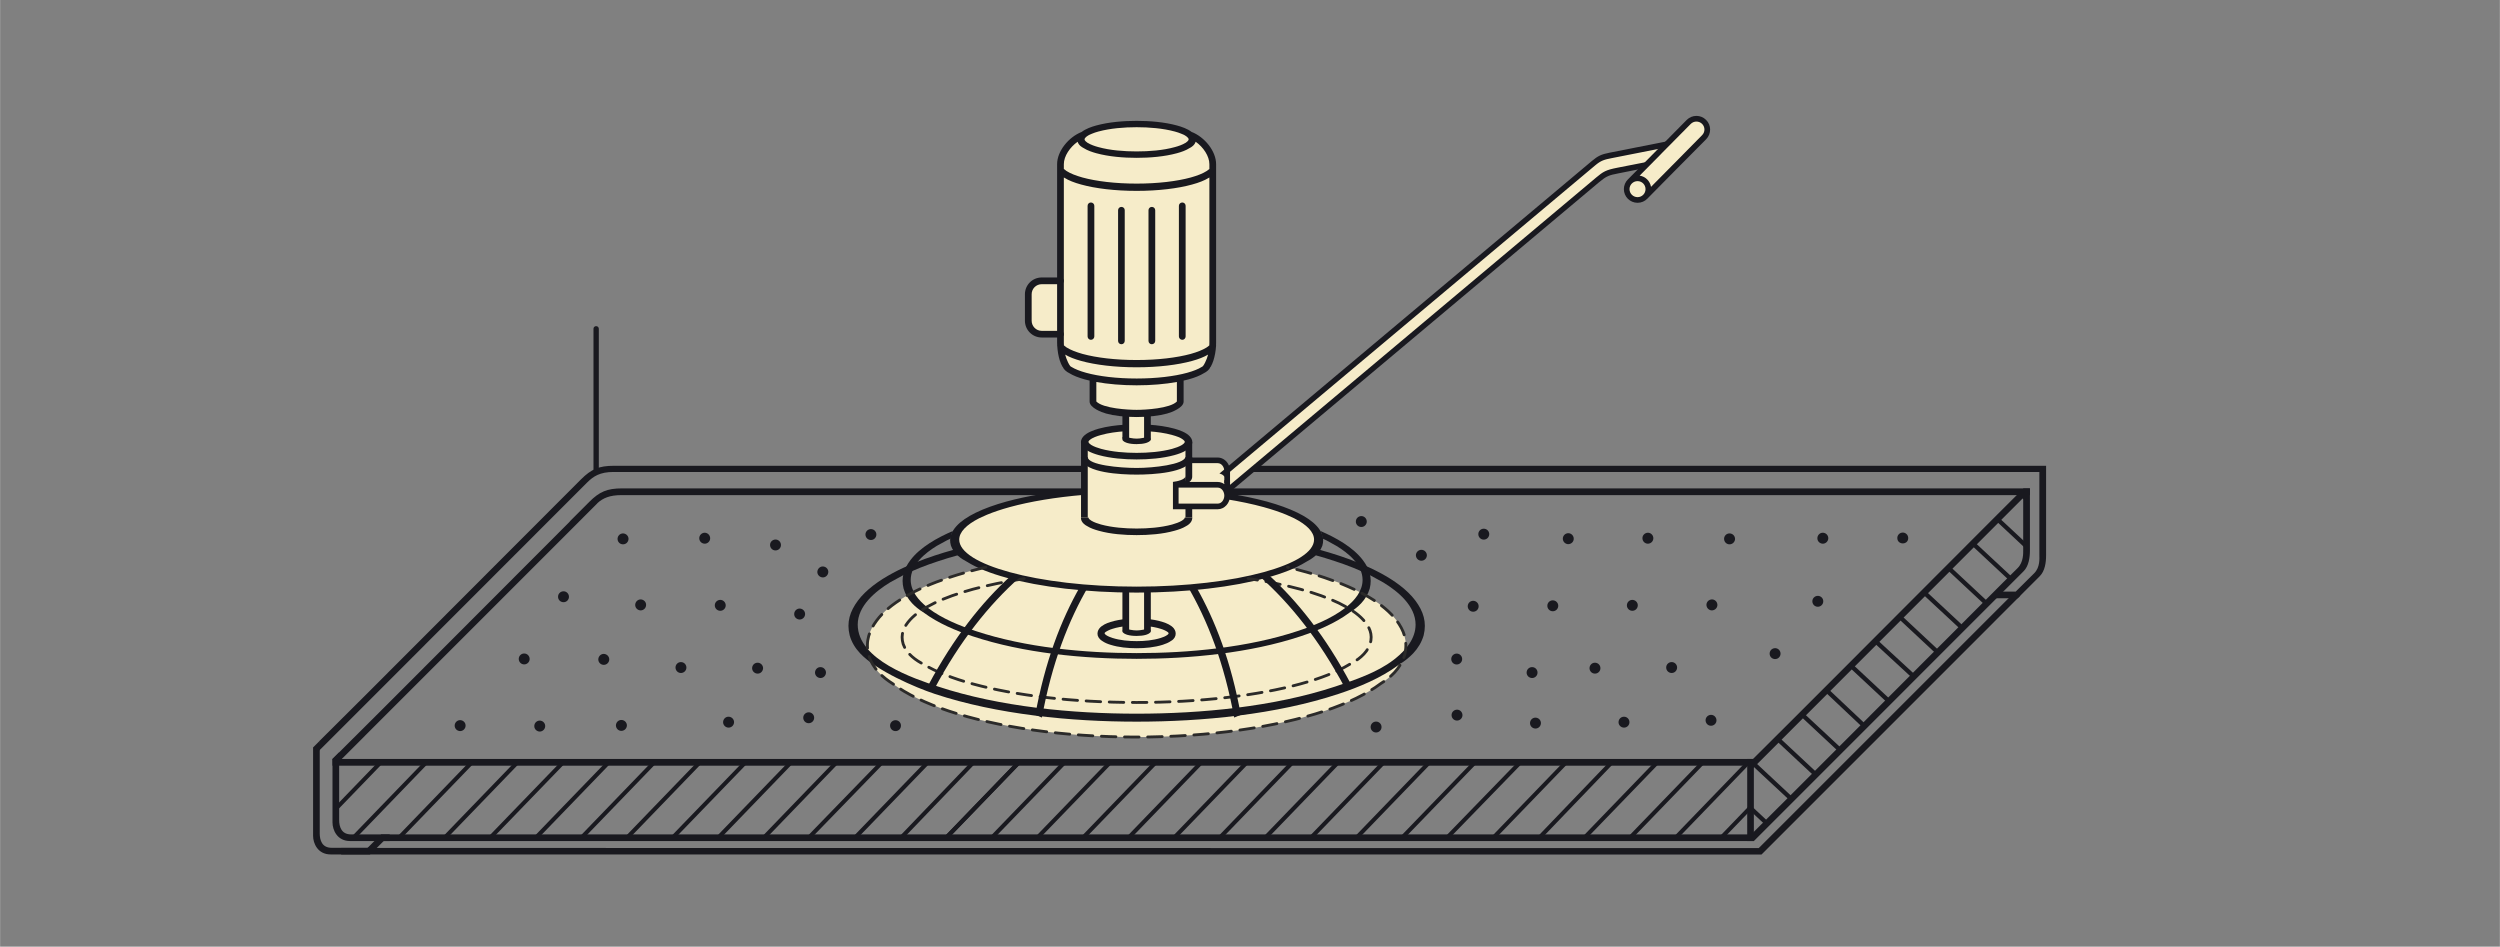 <?xml version="1.0" encoding="UTF-8"?>
<!DOCTYPE svg PUBLIC "-//W3C//DTD SVG 1.1//EN" "http://www.w3.org/Graphics/SVG/1.1/DTD/svg11.dtd">
<!-- Creator: CorelDRAW 2020 (64-Bit) -->
<svg xmlns="http://www.w3.org/2000/svg" xml:space="preserve" width="1500px" height="568px" version="1.1" style="shape-rendering:geometricPrecision; text-rendering:geometricPrecision; image-rendering:optimizeQuality; fill-rule:evenodd; clip-rule:evenodd"
viewBox="0 0 32308000 12235000"
 xmlns:xlink="http://www.w3.org/1999/xlink"
 xmlns:xodm="http://www.corel.com/coreldraw/odm/2003">
 <rect x="0" y="0" width="32308000" height="12235000" fill="#808080" stroke="none"/>
 <defs>
  <style type="text/css">
   <![CDATA[
    .str0 {stroke:#2B2A29;stroke-width:37000;stroke-linecap:round;stroke-miterlimit:22.926;stroke-dasharray:187000 112000}
    .fil0 {fill:none}
    .fil5 {fill:none;fill-rule:nonzero}
    .fil3 {fill:#19191F}
    .fil1 {fill:#F6ECC9}
    .fil4 {fill:#19191F;fill-rule:nonzero}
    .fil2 {fill:#F6ECC9;fill-rule:nonzero}
   ]]>
  </style>
 </defs>
 <g id="Слой_x0020_1">
  <rect class="fil0" width="32308000" height="12235000"/>
  <path class="fil1" d="M15623000 4721000c-7000,18000 -19000,32000 -33000,44000 -15000,14000 -32000,24000 -48000,33000l0 0c-49000,29000 -116000,56000 -197000,78000 -19000,6000 -39000,11000 -60000,16000l0 266000c0,78000 -153000,135000 -210000,151000 -65000,18000 -145000,31000 -235000,38000 -5000,1000 2000,95000 -3000,181000 0,4000 84000,0 170000,13000 111000,18000 216000,55000 220000,58000 54000,40000 110000,80000 111000,84000 12000,28000 35000,59000 22000,119000 1000,31000 10000,86000 14000,138000 2000,24000 82000,11000 159000,11000 115000,1000 241000,5000 224000,6000 -11000,0 41000,2000 69000,60000 8000,17000 15000,34000 20000,51000 3000,10000 4816000,-4030000 4818000,-4018000 4000,19000 844000,-212000 876000,-170000 6000,7000 297000,-315000 330000,-331000 63000,-32000 280000,58000 154000,224000 -26000,33000 -178000,186000 -337000,345000 -136000,136000 -287000,319000 -414000,416000 -40000,31000 -101000,44000 -142000,39000 -76000,-9000 -119000,-95000 -95000,-173000 15000,-52000 246000,-266000 236000,-261000 -58000,31000 -503000,84000 -523000,106000 -14000,16000 -2028000,1708000 -2170000,1828000 -708000,598000 -2683000,2231000 -2683000,2245000 -2000,105000 7000,89000 -42000,111000 -20000,10000 305000,25000 591000,118000 297000,97000 523000,255000 528000,282000 12000,61000 124000,183000 8000,297000 -156000,152000 -414000,241000 -684000,312000 -632000,167000 -1535000,219000 -2242000,159000 -682000,-57000 -1178000,-223000 -1247000,-232000 -7000,-1000 -259000,-95000 -386000,-228000 -79000,-83000 -68000,-194000 -51000,-267000 44000,-180000 479000,-278000 607000,-330000 4000,-2000 224000,-61000 462000,-107000 271000,-52000 563000,-82000 564000,-87000 8000,-223000 8000,-481000 5000,-482000 -2000,0 -8000,-91000 24000,-167000 12000,-27000 36000,-44000 57000,-66000 2000,-2000 113000,-48000 222000,-71000 118000,-24000 224000,-24000 223000,-28000 -4000,-88000 3000,-184000 -1000,-185000 -88000,-7000 -168000,-20000 -231000,-38000 -58000,-16000 -210000,-73000 -210000,-151000l0 -266000c-21000,-5000 -41000,-10000 -61000,-16000 -81000,-22000 -148000,-49000 -196000,-78000l0 0c-17000,-9000 -34000,-19000 -49000,-33000 -14000,-12000 -26000,-26000 -33000,-44000l-6000 -6000c-13000,-23000 -24000,-50000 -34000,-81000 -17000,-51000 -28000,-118000 -32000,-178000 -1000,-4000 -1000,-8000 -1000,-12000l1000 -1000c-1000,-11000 -1000,-21000 -1000,-31000l0 -97000 -233000 -5000 -141000 -71000 -20000 -191000 -6000 -254000 54000 -108000 97000 -49000 249000 2000 0 -1491000c0,-166000 146000,-345000 311000,-410000 51000,-40000 127000,-65000 184000,-81000 161000,-44000 346000,-59000 513000,-59000 166000,0 351000,15000 512000,59000 57000,16000 133000,41000 184000,81000 165000,65000 311000,244000 311000,410000l0 2264000c0,10000 0,20000 0,31000l0 1000c0,4000 0,8000 -1000,12000 -4000,60000 -15000,127000 -32000,178000 -9000,31000 -21000,58000 -34000,81000l-6000 6000z"/>
  <path class="fil2" d="M11225000 8463000c27000,93000 75000,167000 131000,228000 56000,60000 119000,106000 180000,145000l0 0c178000,133000 426000,253000 726000,353000 623000,208000 1481000,337000 2427000,337000 945000,0 1803000,-129000 2426000,-337000 301000,-100000 548000,-220000 726000,-353000l1000 0c60000,-39000 123000,-85000 179000,-145000 56000,-61000 104000,-135000 131000,-228000 45000,-182000 -13000,-321000 -104000,-444000 -161000,-216000 -488000,-407000 -932000,-555000 -623000,-208000 -1481000,-337000 -2427000,-337000 -946000,0 -1805000,129000 -2427000,337000 -445000,148000 -772000,339000 -933000,555000 -91000,123000 -149000,262000 -104000,444000z"/>
  <polygon class="fil3" points="4408000,11043000 22646000,11044000 23199000,10491000 23199000,10491000 25993000,7697000 26111000,7697000 25560000,8249000 23261000,10548000 22765000,11044000 22646000,11044000 22729000,10961000 4408000,10959000 "/>
  <path class="fil3" d="M26443000 6020000l-10175000 0 -96000 80000 10184000 0 0 1072000c0,40000 12000,159000 -67000,237000 -79000,79000 -159000,158000 -239000,237000l0 0 -220000 0 -90000 86000 336000 0 286000 -286000c65000,-65000 81000,-174000 81000,-267000 0,-386000 0,-772000 0,-1159000zm-12445000 0l-6066000 0c-192000,0 -291000,43000 -424000,175000l-2298000 2301000c-755000,757000 -269000,269000 -1082000,1080000l-20000 140000c48000,-48000 97000,-97000 149000,-148000 944000,-945000 2442000,-2444000 3331000,-3333000 81000,-80000 166000,-135000 339000,-135000l6072000 0 -1000 -80000zm-9121000 4810000l-147000 147000 114000 6000 153000 -153000 -120000 0z"/>
  <path class="fil3" d="M26147000 6312000l0 796000c0,39000 6000,156000 -72000,234000 -64000,63000 -127000,125000 -190000,188000l-2183000 2186000c-756000,757000 -269000,269000 -1082000,1080000l46000 74000 82000 -82000c933000,-933000 2404000,-2404000 3296000,-3297000l0 0 109000 -109000c65000,-65000 81000,-175000 81000,-267000l0 -803000 -87000 0z"/>
  <path class="fil3" d="M8315000 6312000l-277000 0c-191000,0 -291000,42000 -424000,175000l-253000 253000 3000 0 -1986000 1989000c-756000,757000 -269000,269000 -1082000,1080000l46000 74000 82000 -82000c932000,-933000 2404000,-2405000 3296000,-3297000l-1000 -1000c74000,-66000 159000,-104000 314000,-104000l282000 0 0 0 5307000 0 382000 -53000 -1000 -34000 -5688000 0 0 0zm7557000 87000l606000 0 2997000 0 6759000 0 0 -87000 -6759000 0 -2997000 0 -606000 0 0 87000z"/>
  <polygon class="fil3" points="22666000,9809000 15737000,9809000 12665000,9809000 4296000,9809000 4296000,9896000 12665000,9896000 15737000,9896000 22666000,9896000 "/>
  <path class="fil3" d="M4045000 9660000l0 1143000c0,96000 60000,240000 227000,240000l511000 0 0 -86000c-166000,0 -333000,0 -499000,0 -125000,0 -153000,-100000 -153000,-186000l0 -1197000 -86000 86000z"/>
  <path class="fil3" d="M7738000 4249000l0 1857000 -69000 0 0 -1857000c0,-19000 15000,-34000 34000,-34000l0 0c19000,0 35000,15000 35000,34000z"/>
  <path class="fil3" d="M4296000 9809000l0 822000c0,95000 60000,239000 227000,239000l512000 0 0 -86000c-167000,0 -334000,0 -500000,0 -124000,0 -153000,-100000 -153000,-186000l0 -875000 -86000 86000z"/>
  <polygon class="fil3" points="22666000,10784000 15973000,10784000 13005000,10784000 4921000,10784000 4921000,10870000 13005000,10870000 15973000,10870000 22666000,10870000 "/>
  <polygon class="fil3" points="22580000,9809000 22580000,10209000 22580000,10387000 22580000,10870000 22666000,10870000 22666000,10387000 22666000,10209000 22666000,9809000 "/>
  <path class="fil3" d="M26143000 6320000l-330000 329000 -2118000 2122000c-756000,757000 -269000,269000 -1082000,1080000l45000 74000 83000 -82000c932000,-933000 2596000,-2597000 3488000,-3490000l-86000 -33000z"/>
  <path class="fil4" d="M8279000 7747000c39000,1000 71000,32000 70000,71000 0,39000 -31000,71000 -71000,71000 -39000,-1000 -70000,-32000 -70000,-71000 1000,-39000 32000,-71000 71000,-71000zm1136000 1516000c39000,0 71000,32000 71000,71000 -1000,39000 -32000,70000 -71000,70000 -39000,0 -71000,-32000 -71000,-71000 1000,-39000 32000,-71000 71000,-70000zm375000 -698000c39000,0 71000,32000 71000,71000 -1000,39000 -32000,71000 -71000,70000 -39000,0 -71000,-32000 -71000,-71000 1000,-39000 32000,-70000 71000,-70000zm-990000 -8000c39000,0 70000,32000 70000,71000 0,39000 -32000,70000 -71000,70000 -39000,0 -70000,-32000 -70000,-71000 0,-39000 32000,-71000 71000,-70000zm-749000 -1663000c39000,1000 71000,32000 71000,71000 -1000,39000 -32000,71000 -72000,70000 -39000,0 -70000,-31000 -70000,-71000 1000,-39000 32000,-70000 71000,-70000zm2400000 2312000c39000,0 71000,32000 70000,71000 0,39000 -32000,70000 -71000,70000 -39000,0 -70000,-32000 -70000,-71000 0,-39000 32000,-70000 71000,-70000zm152000 -584000c39000,0 71000,32000 71000,71000 -1000,39000 -32000,70000 -71000,70000 -39000,0 -71000,-32000 -71000,-71000 1000,-39000 32000,-71000 71000,-70000zm-269000 -757000c39000,1000 70000,32000 70000,71000 0,39000 -32000,71000 -71000,71000 -39000,-1000 -71000,-32000 -70000,-71000 0,-39000 32000,-71000 71000,-71000zm921000 -1027000c39000,0 71000,32000 70000,71000 0,39000 -32000,71000 -71000,70000 -39000,0 -70000,-32000 -70000,-71000 0,-39000 32000,-70000 71000,-70000zm-1233000 135000c39000,0 70000,32000 70000,71000 0,39000 -32000,70000 -71000,70000 -39000,0 -70000,-32000 -70000,-71000 0,-39000 32000,-70000 71000,-70000zm-915000 -88000c39000,1000 70000,33000 70000,72000 0,39000 -32000,70000 -71000,70000 -39000,-1000 -70000,-32000 -70000,-71000 0,-39000 32000,-71000 71000,-71000zm201000 868000c39000,0 70000,32000 70000,71000 0,39000 -32000,71000 -71000,70000 -39000,0 -71000,-32000 -70000,-71000 0,-39000 32000,-70000 71000,-70000z"/>
  <path class="fil4" d="M22124000 7747000c-40000,1000 -71000,32000 -71000,71000 1000,39000 32000,71000 71000,71000 39000,-1000 71000,-32000 71000,-71000 -1000,-40000 -32000,-71000 -71000,-71000zm-1137000 1516000c-39000,0 -70000,32000 -70000,71000 0,39000 32000,70000 71000,70000 39000,0 71000,-32000 70000,-71000 0,-39000 -32000,-71000 -71000,-70000zm-375000 -698000c-39000,0 -70000,32000 -70000,71000 0,39000 32000,71000 71000,70000 39000,0 71000,-32000 70000,-71000 0,-39000 -32000,-70000 -71000,-70000zm991000 -8000c-39000,0 -71000,32000 -70000,71000 0,39000 32000,70000 71000,70000 39000,0 70000,-32000 70000,-71000 0,-39000 -32000,-71000 -71000,-70000zm748000 -1663000c-39000,0 -70000,32000 -70000,71000 1000,39000 32000,71000 71000,70000 39000,0 71000,-32000 71000,-71000 -1000,-39000 -32000,-70000 -72000,-70000zm-2508000 2381000c-39000,0 -70000,32000 -70000,71000 0,39000 32000,70000 71000,70000 39000,0 70000,-32000 70000,-71000 0,-39000 -32000,-70000 -71000,-70000zm-1018000 -828000c-39000,1000 -70000,32000 -70000,71000 0,39000 32000,71000 71000,70000 39000,0 71000,-32000 70000,-71000 0,-39000 -32000,-70000 -71000,-70000zm974000 175000c-39000,0 -70000,32000 -70000,71000 0,39000 32000,70000 71000,70000 39000,0 71000,-32000 70000,-71000 0,-39000 -32000,-71000 -71000,-70000zm268000 -863000c-39000,0 -71000,32000 -70000,71000 0,39000 32000,71000 71000,70000 39000,0 70000,-32000 70000,-71000 0,-39000 -32000,-70000 -71000,-70000zm-1029000 6000c-39000,0 -70000,32000 -70000,71000 0,39000 32000,71000 71000,70000 39000,0 71000,-32000 70000,-71000 0,-39000 -32000,-70000 -71000,-70000zm-669000 -659000c-39000,0 -71000,32000 -71000,71000 1000,39000 32000,70000 71000,70000 40000,0 71000,-32000 71000,-71000 -1000,-39000 -32000,-70000 -71000,-70000zm806000 -273000c-39000,0 -71000,32000 -70000,71000 0,39000 32000,71000 71000,70000 39000,0 70000,-32000 70000,-71000 0,-39000 -32000,-70000 -71000,-70000zm1092000 58000c-39000,1000 -70000,32000 -70000,71000 0,39000 32000,71000 71000,71000 39000,-1000 71000,-32000 70000,-71000 0,-39000 -32000,-71000 -71000,-71000zm1029000 -6000c-39000,1000 -71000,33000 -70000,71000 0,40000 32000,71000 71000,71000 39000,-1000 70000,-32000 70000,-71000 0,-39000 -32000,-71000 -71000,-71000zm-201000 868000c-39000,0 -70000,32000 -70000,71000 0,39000 32000,71000 71000,70000 39000,0 70000,-32000 70000,-71000 0,-39000 -32000,-70000 -71000,-70000z"/>
  <path class="fil4" d="M7801000 8593000c-39000,-1000 -70000,-32000 -70000,-71000 1000,-39000 32000,-71000 71000,-71000 39000,1000 71000,32000 71000,72000 -1000,39000 -32000,70000 -72000,70000zm-520000 -810000c-39000,0 -71000,-32000 -70000,-71000 0,-39000 32000,-70000 71000,-70000 39000,0 70000,32000 70000,71000 0,39000 -32000,71000 -71000,70000zm748000 1663000c-39000,0 -70000,-32000 -70000,-71000 1000,-39000 32000,-71000 71000,-70000 39000,0 71000,32000 71000,71000 -1000,39000 -33000,70000 -72000,70000zm-2084000 3000c-39000,-1000 -70000,-32000 -70000,-71000 0,-39000 32000,-71000 71000,-71000 39000,1000 71000,32000 70000,71000 0,39000 -32000,71000 -71000,71000zm1029000 6000c-39000,-1000 -71000,-33000 -70000,-71000 0,-40000 32000,-71000 71000,-71000 39000,1000 70000,32000 70000,71000 0,39000 -32000,71000 -71000,71000zm-201000 -868000c-39000,0 -70000,-32000 -70000,-71000 0,-39000 32000,-71000 71000,-70000 39000,0 70000,32000 70000,71000 0,39000 -32000,70000 -71000,70000z"/>
  <path class="fil4" d="M23557000 7027000c-39000,-1000 -71000,-32000 -70000,-71000 0,-39000 31000,-71000 71000,-71000 39000,1000 70000,32000 70000,71000 0,39000 -32000,71000 -71000,71000zm963000 -74000c0,-39000 32000,-70000 71000,-70000 39000,0 70000,32000 70000,71000 0,93000 -141000,92000 -141000,-1000zm-1028000 889000c-39000,0 -70000,-32000 -70000,-71000 0,-39000 32000,-70000 71000,-70000 39000,0 71000,32000 70000,71000 0,39000 -32000,70000 -71000,70000zm-1380000 1538000c-39000,0 -70000,-32000 -70000,-71000 0,-39000 32000,-70000 71000,-70000 39000,0 70000,32000 70000,71000 0,39000 -32000,70000 -71000,70000zm828000 -862000c-39000,0 -71000,-32000 -70000,-71000 0,-39000 32000,-70000 71000,-70000 39000,0 70000,32000 70000,71000 0,39000 -32000,71000 -71000,70000z"/>
  <path class="fil4" d="M4362000 10467000l43000 -44000 539000 -558000 -74000 0 -539000 558000 31000 44000zm253000 349000l918000 -951000 -74000 0 -919000 951000 75000 0zm589000 0l918000 -951000 -74000 0 -918000 951000 74000 0zm589000 0l918000 -951000 -74000 0 -918000 951000 74000 0zm589000 0l919000 -951000 -74000 0 -919000 951000 74000 0zm590000 0l918000 -951000 -74000 0 -919000 951000 75000 0zm589000 0l918000 -951000 -74000 0 -918000 951000 74000 0zm589000 0l918000 -951000 -74000 0 -918000 951000 74000 0zm589000 0l919000 -951000 -74000 0 -919000 951000 74000 0zm590000 0l918000 -951000 -74000 0 -919000 951000 75000 0zm589000 0l918000 -951000 -74000 0 -918000 951000 74000 0zm581000 0c308000,-318000 616000,-635000 923000,-951000l-74000 0c-309000,317000 -617000,634000 -923000,951000l74000 0zm598000 0l918000 -951000 -74000 0 -919000 951000 75000 0zm595000 0c304000,-317000 608000,-634000 913000,-951000l-74000 0c-305000,317000 -609000,634000 -913000,951000l74000 0zm583000 0l918000 -951000 -74000 0 -918000 951000 74000 0z"/>
  <path class="fil4" d="M12275000 10816000l918000 -951000 -74000 0 -918000 951000 74000 0zm9428000 0l915000 -948000 0 -3000 -71000 0 -918000 951000 74000 0zm589000 0l326000 -338000 0 -77000 -400000 415000 74000 0zm-1178000 0l918000 -951000 -74000 0 -919000 951000 75000 0zm-8250000 0l919000 -951000 -75000 0 -918000 951000 74000 0zm589000 0l919000 -951000 -74000 0 -919000 951000 74000 0zm590000 0l918000 -951000 -74000 0 -918000 951000 74000 0zm589000 0l918000 -951000 -74000 0 -918000 951000 74000 0zm589000 0l918000 -951000 -74000 0 -918000 951000 74000 0zm589000 0l919000 -951000 -75000 0 -918000 951000 74000 0zm590000 0l918000 -951000 -74000 0 -919000 951000 75000 0zm589000 0l918000 -951000 -74000 0 -918000 951000 74000 0zm589000 0l918000 -951000 -74000 0 -918000 951000 74000 0zm589000 0l919000 -951000 -74000 0 -919000 951000 74000 0zm581000 0c309000,-318000 616000,-634000 924000,-951000l-75000 0c-308000,317000 -616000,634000 -923000,951000l74000 0zm598000 0l918000 -951000 -74000 0 -918000 951000 74000 0zm595000 0c305000,-317000 609000,-634000 913000,-951000l-74000 0c-304000,317000 -608000,634000 -913000,951000l74000 0zm583000 0l919000 -951000 0 0 -75000 0 -918000 951000 74000 0 0 0z"/>
  <path class="fil4" d="M23112000 10328000l-494000 -460000 0 -3000 39000 -38000 495000 462000 -40000 39000zm-318000 314000l-176000 -164000 0 -77000 216000 202000 -40000 39000zm636000 -627000l-495000 -462000 40000 -40000 495000 462000 -40000 40000zm2762000 -3523000l-81000 -76000 40000 -40000 41000 39000 0 77000zm0 610000l-399000 -373000 40000 -39000 359000 335000 0 77000zm-221000 403000l-495000 -462000 40000 -39000 495000 461000 -40000 40000zm-318000 314000l-495000 -462000 40000 -40000 495000 462000 -40000 40000zm-317000 313000l-496000 -461000 40000 -40000 496000 462000 -40000 39000zm-318000 314000l-495000 -462000 40000 -39000 495000 462000 -40000 39000zm-313000 309000c-166000,-153000 -332000,-306000 -498000,-459000l40000 -39000c166000,153000 332000,306000 498000,459000l-40000 39000zm-322000 319000l-495000 -462000 40000 -40000 495000 462000 -40000 40000zm-321000 317000c-164000,-155000 -328000,-311000 -493000,-465000l40000 -39000c165000,154000 328000,309000 492000,464000l-39000 40000zm-315000 310000l-495000 -462000 0 0 40000 -39000 495000 461000 -40000 40000 0 0z"/>
  <path class="fil4" d="M17783000 9467000c-39000,0 -70000,-32000 -70000,-71000 0,-39000 32000,-71000 71000,-70000 39000,0 71000,32000 70000,71000 0,39000 -32000,70000 -71000,70000zm-6211000 -18000c-39000,0 -70000,-32000 -70000,-71000 0,-39000 32000,-70000 71000,-70000 39000,0 71000,32000 70000,71000 0,39000 -32000,71000 -71000,70000zm-939000 -1986000c-39000,-1000 -71000,-32000 -71000,-71000 1000,-39000 32000,-71000 71000,-71000 40000,1000 71000,32000 71000,71000 -1000,39000 -32000,71000 -71000,71000zm8196000 1850000c-39000,0 -70000,-32000 -70000,-71000 0,-39000 32000,-70000 71000,-70000 39000,0 70000,32000 70000,71000 0,39000 -32000,70000 -71000,70000zm-1237000 -2502000c-39000,0 -71000,-32000 -70000,-71000 0,-39000 32000,-70000 71000,-70000 39000,0 70000,32000 70000,71000 0,39000 -32000,71000 -71000,70000z"/>
  <path class="fil3" d="M12079000 8968000c806000,267000 1764000,359000 2610000,359000 846000,0 1804000,-92000 2610000,-359000 264000,-87000 551000,-207000 775000,-374000l20000 -15000 2000 1000c61000,-39000 118000,-84000 168000,-137000 63000,-67000 108000,-143000 134000,-230000 43000,-172000 -4000,-312000 -106000,-450000 -213000,-284000 -665000,-475000 -992000,-583000 -78000,-26000 -165000,-52000 -245000,-74000 -15000,26000 -44000,46000 -65000,67000 83000,23000 184000,53000 266000,81000 156000,51000 312000,112000 460000,186000l161000 88000c189000,115000 417000,302000 417000,545000 0,180000 -124000,327000 -259000,436000l0 0 -27000 21000c-214000,163000 -498000,258000 -752000,343000 -793000,262000 -1736000,351000 -2567000,351000l0 0c-831000,0 -1774000,-89000 -2567000,-351000 -308000,-102000 -1038000,-343000 -1038000,-800000 0,-243000 228000,-430000 418000,-546000l161000 -88000c147000,-73000 303000,-134000 459000,-185000 82000,-28000 177000,-56000 261000,-79000 -22000,-21000 -29000,-50000 -58000,-70000 -79000,22000 -169000,49000 -247000,75000 -327000,108000 -779000,299000 -992000,583000 -102000,138000 -149000,278000 -106000,449000 25000,88000 71000,164000 134000,231000 211000,226000 717000,443000 965000,525000z"/>
  <path class="fil3" d="M14142000 2660000l0 1688000c0,24000 -20000,44000 -44000,44000 -24000,0 -43000,-20000 -43000,-44000l0 -1688000c0,-24000 19000,-43000 43000,-43000 24000,0 44000,19000 44000,43000zm1093000 0l0 1688000c0,24000 20000,44000 44000,44000 24000,0 43000,-20000 43000,-44000l0 -1688000c0,-24000 -19000,-43000 -43000,-43000 -24000,0 -44000,19000 -44000,43000zm406000 2085000c-7000,18000 -19000,33000 -33000,45000 -16000,14000 -33000,25000 -50000,33000l0 0c-49000,31000 -117000,58000 -200000,81000 -20000,5000 -41000,10000 -62000,15000l0 271000c0,80000 -155000,139000 -214000,155000 -101000,28000 -240000,45000 -393000,45000 -154000,0 -293000,-17000 -394000,-45000 -59000,-16000 -214000,-75000 -214000,-155000l0 -271000c-21000,-5000 -42000,-10000 -62000,-15000 -82000,-23000 -151000,-50000 -200000,-81000l0 0c-17000,-8000 -34000,-19000 -50000,-33000 -13000,-12000 -26000,-27000 -33000,-45000l-6000 -6000c-13000,-23000 -25000,-51000 -35000,-82000 -17000,-53000 -28000,-120000 -32000,-182000 -1000,-4000 -2000,-8000 -2000,-13000l1000 0c-1000,-11000 -1000,-21000 -1000,-32000l0 -2308000c0,-169000 150000,-352000 318000,-417000 52000,-41000 129000,-67000 187000,-83000 164000,-45000 353000,-60000 523000,-60000 169000,0 358000,15000 522000,60000 58000,16000 136000,42000 188000,83000 168000,65000 317000,248000 317000,417000l0 2308000c0,11000 0,21000 -1000,32000l1000 0c0,5000 -1000,9000 -1000,13000 -4000,62000 -16000,129000 -33000,182000 -10000,31000 -22000,59000 -35000,82000l-6000 6000zm-952000 552000c108000,0 432000,-17000 520000,-108000l0 -252000c-149000,27000 -328000,43000 -520000,43000 -192000,0 -371000,-16000 -521000,-43000l0 252000c89000,91000 413000,108000 521000,108000zm0 -405000c255000,0 486000,-28000 653000,-74000 80000,-22000 145000,-48000 189000,-76000l0 0 2000 -1000c5000,-3000 9000,-6000 13000,-9000 10000,-13000 20000,-30000 29000,-49000 17000,-34000 28000,-66000 37000,-100000 -52000,31000 -122000,59000 -207000,82000 -184000,51000 -437000,82000 -716000,82000 -280000,0 -533000,-31000 -717000,-82000 -84000,-23000 -155000,-51000 -207000,-82000 9000,34000 21000,66000 37000,100000 9000,19000 19000,36000 29000,49000 4000,3000 9000,6000 13000,9000l2000 1000 0 0c45000,28000 110000,54000 190000,76000 166000,46000 397000,74000 653000,74000zm0 -239000c273000,0 520000,-30000 699000,-79000 86000,-24000 155000,-52000 203000,-82000l0 0 2000 -1000c14000,-9000 25000,-18000 35000,-27000 1000,-11000 1000,-22000 1000,-34000l0 0 0 -2136000 -9000 5000 0 0c-53000,33000 -126000,62000 -215000,86000 -184000,51000 -437000,82000 -716000,82000 -280000,0 -533000,-31000 -717000,-82000 -89000,-24000 -162000,-53000 -214000,-86000l-1000 0 -9000 -5000 0 2136000 0 0c0,12000 0,23000 1000,34000 10000,9000 22000,18000 35000,27000l2000 1000 0 0c48000,30000 118000,58000 203000,82000 179000,49000 426000,79000 700000,79000zm0 -2280000c273000,0 520000,-30000 699000,-79000 86000,-24000 155000,-51000 203000,-82000l0 0 2000 -1000c14000,-9000 26000,-18000 36000,-27000l0 -62000c0,-104000 -78000,-220000 -177000,-290000l-1000 1000c-7000,22000 -20000,39000 -36000,53000 -13000,12000 -28000,21000 -44000,29000 -47000,30000 -105000,50000 -160000,65000 -164000,45000 -353000,60000 -522000,60000 -170000,0 -359000,-15000 -523000,-60000 -54000,-15000 -113000,-35000 -160000,-65000 -16000,-8000 -30000,-17000 -44000,-29000 -16000,-14000 -28000,-31000 -36000,-53000l0 -1000c-99000,70000 -178000,186000 -178000,290000l0 62000c10000,9000 22000,18000 36000,27000l2000 1000 0 0c48000,31000 118000,58000 203000,82000 179000,49000 426000,79000 700000,79000zm0 -416000c160000,0 339000,-13000 494000,-56000 45000,-12000 98000,-30000 138000,-55000l1000 0c13000,-9000 39000,-28000 39000,-45000 0,-24000 -45000,-50000 -62000,-59000l-31000 -13000c-27000,-12000 -56000,-21000 -85000,-29000 -155000,-42000 -334000,-56000 -494000,-56000 -160000,0 -340000,14000 -495000,56000 -29000,8000 -58000,17000 -85000,29000l-30000 13000c-18000,9000 -63000,35000 -63000,59000 0,17000 26000,36000 39000,45000l1000 0c40000,25000 93000,43000 138000,55000 155000,43000 335000,56000 495000,56000zm153000 760000l0 1689000c0,24000 19000,43000 43000,43000 24000,0 44000,-19000 44000,-43000l0 -1689000c0,-24000 -20000,-43000 -44000,-43000 -24000,0 -43000,19000 -43000,43000zm-307000 0l0 1689000c0,24000 -19000,43000 -43000,43000 -24000,0 -43000,-19000 -43000,-43000l0 -1689000c0,-24000 19000,-43000 43000,-43000 24000,0 44000,19000 43000,43000z"/>
  <path class="fil3" d="M14872000 5307000l0 375000 -25000 -1000 -62000 7000 0 -381000 87000 0zm0 2332000l0 519000 -87000 0 0 -517000c29000,-1000 58000,-1000 87000,-2000zm-367000 519000l0 -519000c29000,1000 58000,1000 87000,2000l0 517000 -87000 0zm0 -2492000l0 -359000 87000 0 0 389000 -87000 -30000z"/>
  <path class="fil3" d="M13748000 3629000c0,24000 -19000,44000 -43000,44000l-243000 0c-72000,0 -130000,58000 -130000,130000l0 342000c0,72000 58000,131000 130000,131000l243000 0c24000,0 43000,19000 43000,43000 0,24000 -19000,43000 -43000,43000l-243000 0c-120000,0 -217000,-97000 -217000,-217000l0 -342000c0,-120000 97000,-217000 217000,-217000l243000 0c24000,0 43000,20000 43000,43000l0 0z"/>
  <path class="fil3" d="M17065000 6863000c15000,30000 24000,62000 26000,97000 17000,7000 34000,15000 51000,24000l130000 72000c152000,92000 337000,243000 337000,439000 0,145000 -102000,265000 -212000,352000l0 1000 -19000 14000c-173000,132000 -403000,226000 -609000,294000 -642000,213000 -1406000,285000 -2080000,285000l0 0c-674000,0 -1438000,-72000 -2080000,-285000 -206000,-68000 -436000,-162000 -610000,-294000l-18000 -14000 0 -1000c-109000,-86000 -212000,-206000 -212000,-352000 0,-196000 185000,-347000 337000,-440000l130000 -71000c17000,-9000 34000,-17000 51000,-24000 2000,-35000 11000,-67000 26000,-97000 -198000,85000 -424000,210000 -549000,378000 -84000,112000 -122000,227000 -87000,367000 21000,72000 59000,134000 110000,189000 41000,44000 89000,81000 140000,114000l1000 -1000 13000 10000c182000,135000 415000,233000 630000,304000 654000,217000 1431000,291000 2118000,291000 686000,0 1464000,-74000 2118000,-291000 215000,-71000 448000,-169000 630000,-304000l13000 -10000 1000 1000c51000,-33000 99000,-70000 140000,-114000 51000,-55000 89000,-117000 110000,-189000 35000,-140000 -3000,-255000 -87000,-367000 -126000,-168000 -351000,-293000 -549000,-378000z"/>
  <path class="fil4" d="M12289000 7053000c19000,53000 52000,95000 91000,130000 38000,34000 82000,60000 124000,82000l0 0c124000,77000 295000,145000 504000,202000 431000,119000 1026000,192000 1681000,192000 655000,0 1250000,-73000 1681000,-192000 209000,-57000 380000,-125000 504000,-202000l0 0c42000,-22000 86000,-48000 124000,-82000 39000,-35000 72000,-77000 91000,-130000 31000,-104000 -9000,-184000 -72000,-254000 -111000,-123000 -338000,-232000 -646000,-317000 -154000,-42000 -328000,-78000 -519000,-108000 1000,5000 1000,9000 2000,14000 0,14000 -9000,41000 -10000,55000 0,3000 -1000,6000 -1000,8000 179000,29000 342000,63000 487000,103000 109000,30000 207000,63000 292000,98000l102000 46000c165000,84000 258000,178000 258000,276000 0,80000 -61000,157000 -171000,227000l-5000 3000 1000 0c-113000,71000 -276000,136000 -477000,191000 -419000,115000 -999000,187000 -1641000,187000l0 0 0 0c-642000,0 -1222000,-72000 -1641000,-187000 -201000,-55000 -364000,-120000 -477000,-191000l1000 0 -5000 -3000c-110000,-70000 -171000,-147000 -171000,-227000 0,-98000 93000,-192000 258000,-276000l102000 -46000c85000,-35000 183000,-68000 292000,-98000 263000,-72000 590000,-127000 956000,-158000l0 -78000c-381000,32000 -722000,89000 -997000,164000 -308000,85000 -535000,194000 -646000,317000 -63000,70000 -103000,150000 -72000,254000z"/>
  <path class="fil3" d="M13973000 5743000c-11000,-40000 1000,-74000 28000,-103000 46000,-51000 135000,-82000 199000,-100000 106000,-29000 222000,-44000 335000,-51000l0 85000c-104000,7000 -210000,21000 -306000,48000 -27000,7000 -54000,16000 -79000,26000l-28000 13000c-14000,7000 -56000,31000 -56000,50000 0,14000 24000,32000 34000,38000l1000 1000c37000,23000 86000,39000 128000,51000 144000,39000 311000,52000 460000,52000 148000,0 316000,-13000 459000,-52000 42000,-12000 91000,-28000 130000,-52000l-1000 0c11000,-7000 34000,-24000 34000,-38000 0,-19000 -42000,-43000 -55000,-50000l-28000 -13000c-26000,-10000 -53000,-19000 -80000,-26000 -93000,-26000 -196000,-40000 -298000,-47000l0 -86000c111000,7000 224000,23000 327000,51000 64000,18000 154000,49000 199000,100000 27000,29000 40000,63000 27000,104000 -7000,20000 -19000,36000 -34000,50000 -13000,12000 -27000,20000 -41000,27000 -45000,28000 -100000,47000 -151000,61000 -153000,42000 -330000,56000 -488000,56000 -159000,0 -335000,-14000 -489000,-56000 -51000,-14000 -106000,-33000 -150000,-60000 -15000,-8000 -29000,-16000 -41000,-28000 -16000,-14000 -28000,-30000 -36000,-51000z"/>
  <path class="fil3" d="M14505000 5679000l0 -23000 26000 -27000c27000,28000 113000,40000 158000,40000 44000,0 130000,-12000 157000,-40000l26000 50000 0 0c0,25000 -47000,42000 -64000,47000 -31000,9000 -73000,14000 -119000,14000 -47000,0 -89000,-5000 -119000,-14000 -18000,-5000 -65000,-22000 -65000,-47000l0 0z"/>
  <rect class="fil3" x="13970000" y="5711000" width="87000" height="978000"/>
  <path class="fil3" d="M15407000 5711000l-87000 0 0 490000c6000,0 4000,48000 10000,48000 47000,-13000 77000,-50000 77000,-87000l0 -451000zm-87000 828000l0 150000 87000 0 0 -150000 -87000 0z"/>
  <path class="fil3" d="M13973000 6721000c-3000,-11000 -4000,-22000 -4000,-32000l97000 0c0,15000 24000,32000 34000,38000l1000 1000c37000,23000 86000,39000 128000,51000 144000,39000 311000,52000 460000,52000 148000,0 316000,-13000 459000,-52000 42000,-12000 91000,-28000 130000,-52000l-1000 0c11000,-7000 34000,-23000 34000,-38000l97000 0c0,11000 -1000,22000 -5000,33000 -7000,20000 -19000,37000 -34000,50000 -13000,12000 -27000,20000 -41000,28000 -45000,28000 -100000,46000 -151000,60000 -153000,43000 -330000,56000 -488000,56000 -159000,0 -335000,-13000 -489000,-56000 -51000,-14000 -106000,-32000 -150000,-60000 -15000,-8000 -29000,-16000 -41000,-28000 -16000,-13000 -28000,-30000 -36000,-51000z"/>
  <path class="fil3" d="M13973000 5938000c-3000,-11000 -4000,-21000 -4000,-31000l88000 0c0,103000 413000,141000 632000,141000 219000,0 606000,-44000 631000,-141000l88000 0c0,10000 -1000,21000 -5000,32000 -60000,171000 -502000,195000 -714000,195000 -213000,0 -655000,-23000 -716000,-196000z"/>
  <path class="fil3" d="M15158000 6229000l578000 0c32000,0 61000,10000 86000,28000l0 -52000 74000 26000 0 175000c0,97000 -72000,176000 -160000,176000l-578000 0 0 -353000zm73000 73000l0 207000 505000 0c54000,0 86000,-55000 86000,-103000 0,-49000 -32000,-104000 -86000,-104000l-505000 0z"/>
  <path class="fil3" d="M15320000 6153000l11000 108000 -173000 -32000c54000,-7000 162000,-31000 162000,-76000z"/>
  <path class="fil3" d="M15369000 5913000l367000 0c70000,0 130000,50000 151000,119000 3000,10000 5000,25000 6000,39000l3000 0 0 172000 -74000 0 0 -47000 0 -105000 0 -2000c0,-49000 -32000,-103000 -86000,-103000l-367000 0 0 -73000z"/>
  <path class="fil5 str0" d="M12740000 7331000c-171000,40000 -331000,85000 -478000,134000 -445000,148000 -772000,338000 -933000,555000 -91000,123000 -149000,262000 -104000,444000 27000,92000 75000,166000 131000,227000 56000,60000 119000,107000 180000,145000l0 0c178000,134000 426000,253000 726000,354000 623000,207000 1481000,336000 2427000,336000 946000,0 1804000,-129000 2427000,-336000 300000,-101000 548000,-220000 726000,-354000l0 0c61000,-38000 124000,-85000 180000,-145000 56000,-61000 104000,-135000 131000,-227000 45000,-182000 -13000,-321000 -104000,-444000 -161000,-217000 -488000,-407000 -933000,-555000 -146000,-49000 -306000,-94000 -477000,-134000"/>
  <path class="fil5 str0" d="M13236000 7479000c-243000,37000 -466000,83000 -662000,136000 -387000,105000 -672000,241000 -812000,394000 -80000,88000 -130000,187000 -90000,316000 23000,65000 64000,118000 114000,161000 48000,43000 103000,76000 156000,103000l0 0c156000,95000 371000,180000 633000,251000 542000,148000 1290000,239000 2114000,239000 824000,0 1572000,-91000 2114000,-239000 262000,-71000 477000,-156000 633000,-251000l0 0c53000,-27000 108000,-60000 156000,-103000 49000,-43000 91000,-96000 114000,-161000 40000,-129000 -10000,-228000 -90000,-316000 -140000,-153000 -425000,-289000 -812000,-394000 -200000,-54000 -426000,-101000 -674000,-138000"/>
  <path class="fil3" d="M14505000 8158000l26000 -50000c27000,28000 113000,40000 158000,40000 44000,0 130000,-12000 157000,-40000l26000 50000 0 0c0,25000 -47000,42000 -64000,47000 -31000,9000 -73000,14000 -119000,14000 -47000,0 -89000,-5000 -119000,-14000 -18000,-5000 -65000,-22000 -65000,-47000l0 0z"/>
  <path class="fil3" d="M15087000 8205000c29000,-23000 11000,-32000 -15000,-48000l-19000 -10000c-17000,-8000 -35000,-15000 -53000,-20000 -59000,-19000 -121000,-29000 -183000,-35000l0 -93000c71000,6000 143000,18000 210000,40000 49000,15000 110000,41000 143000,83000 21000,28000 29000,59000 20000,94000 -5000,17000 -14000,32000 -26000,44000 -9000,10000 -19000,17000 -30000,23000 -32000,23000 -70000,38000 -107000,50000 -107000,34000 -227000,45000 -338000,45000 -112000,0 -232000,-11000 -339000,-45000 -37000,-11000 -75000,-27000 -106000,-49000 -11000,-7000 -21000,-14000 -30000,-24000 -13000,-13000 -22000,-28000 -28000,-46000 -8000,-34000 0,-65000 21000,-92000 33000,-42000 94000,-68000 143000,-83000 67000,-21000 138000,-33000 208000,-40000l0 93000c-61000,6000 -123000,16000 -181000,35000 -18000,5000 -35000,12000 -52000,20000l-19000 10000c-28000,16000 -46000,25000 -14000,49000l1000 1000c24000,17000 56000,29000 84000,38000 98000,31000 209000,41000 312000,41000 102000,0 213000,-10000 311000,-41000 29000,-9000 61000,-21000 85000,-39000l2000 -1000z"/>
  <path class="fil3" d="M17456000 8837000c-325000,-611000 -684000,-1062000 -1063000,-1409000 -35000,9000 -72000,17000 -110000,25000 393000,351000 765000,812000 1101000,1443000l72000 -59000z"/>
  <path class="fil3" d="M16035000 9239000c-123000,-680000 -328000,-1220000 -583000,-1665000 -36000,-3000 -74000,-6000 -112000,-10000 267000,454000 481000,1007000 609000,1710000l86000 -35000z"/>
  <path class="fil3" d="M13379000 9239000c124000,-680000 328000,-1220000 583000,-1665000 36000,-3000 74000,-6000 112000,-10000 -267000,454000 -481000,1007000 -609000,1710000l-86000 -35000z"/>
  <path class="fil3" d="M11999000 8851000c326000,-610000 684000,-1062000 1063000,-1408000 36000,8000 73000,16000 110000,24000 -393000,351000 -765000,813000 -1101000,1444000l-72000 -60000z"/>
  <path class="fil3" d="M15890000 6363000c1593000,-1337000 3186000,-2673000 4778000,-4010000 94000,-78000 128000,-89000 241000,-111000l332000 -66000 62000 -87000c-231000,45000 -173000,34000 -403000,79000 -147000,29000 -181000,50000 -274000,128000l-4680000 3928000 -64000 53000c6000,20000 10000,47000 10000,62000 0,15000 -1000,16000 -2000,24000zm5612000 -4452000c-249000,49000 -419000,83000 -669000,132000 -101000,20000 -142000,30000 -222000,98000l-4759000 3993000 12000 21000c13000,13000 -19000,4000 -42000,4000 -14000,-19000 -28000,-30000 -63000,-39000 1617000,-1358000 3196000,-2682000 4813000,-4039000 78000,-66000 124000,-87000 226000,-107000l764000 -151000 -60000 88000z"/>
  <path class="fil3" d="M21190000 2270000l268000 -271000 24000 -25000 368000 -372000 0 0c41000,-41000 106000,-41000 147000,-1000 40000,40000 41000,105000 0,146000l53000 52000 -53000 -52000 -368000 373000 -24000 24000 -268000 271000c-13000,-75000 -72000,-134000 -147000,-145000zm99000 298000l0 0 368000 -373000 24000 -24000 369000 -372000c68000,-70000 68000,-182000 -2000,-250000 -69000,-69000 -181000,-68000 -250000,1000l-368000 373000 -24000 24000 -368000 372000c-32000,32000 -52000,77000 -52000,125000 0,98000 79000,177000 177000,177000 49000,0 94000,-20000 126000,-53000zm-126000 -227000c-57000,0 -104000,46000 -104000,103000 0,58000 47000,104000 104000,104000 57000,0 103000,-46000 103000,-104000 0,-57000 -46000,-103000 -103000,-103000z"/>
 </g>
</svg>
